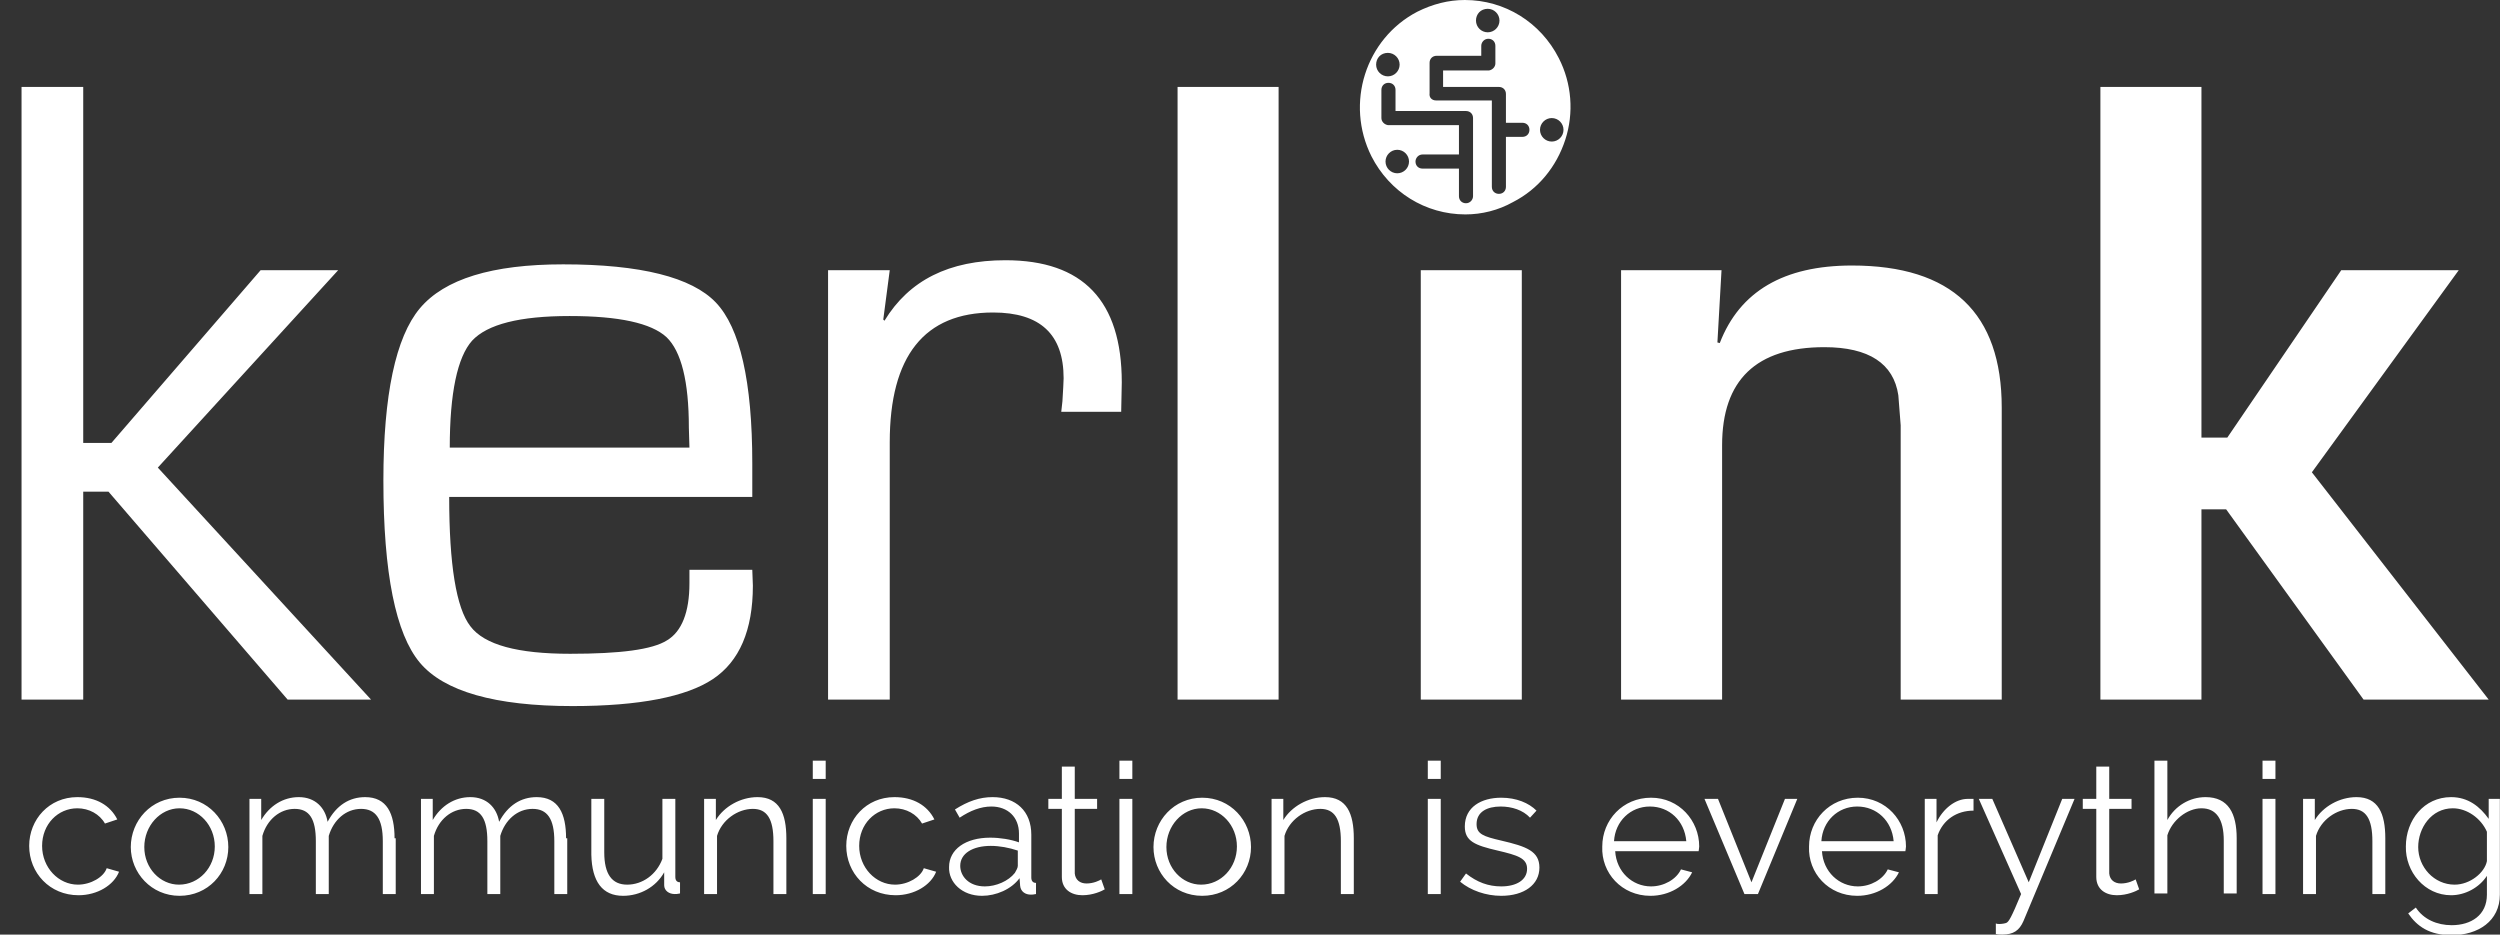 <svg xmlns="http://www.w3.org/2000/svg" width="107" height="40" viewBox="0 0 107 40" fill="none"><rect x="0" y="0" width="107" height="40" fill="#333333" stroke="none"/><g clip-path="url(#clip0_1_17571)"><path fill-rule="evenodd" clip-rule="evenodd" d="M3.562 3.721V18.957H4.769L11.154 11.565H14.473L6.755 20.013L15.881 29.943H12.311L4.643 21.043H3.562V29.943H0.922V3.721H3.562ZM29.508 19.158L29.483 18.303C29.483 16.317 29.156 15.035 28.527 14.431C27.873 13.828 26.491 13.526 24.379 13.526C22.242 13.526 20.859 13.878 20.205 14.582C19.577 15.286 19.25 16.82 19.25 19.158H29.508ZM29.508 24.387H32.198L32.223 25.066C32.223 26.977 31.645 28.309 30.513 29.064C29.382 29.818 27.371 30.22 24.505 30.22C21.186 30.22 18.999 29.591 17.968 28.36C16.937 27.128 16.409 24.538 16.409 20.566C16.409 16.895 16.937 14.431 17.968 13.199C19.024 11.942 21.06 11.314 24.102 11.314C27.421 11.314 29.608 11.867 30.639 12.948C31.67 14.029 32.198 16.317 32.198 19.837V21.27H19.225C19.225 24.161 19.526 26.021 20.13 26.801C20.733 27.605 22.166 27.982 24.404 27.982C26.541 27.982 27.924 27.806 28.552 27.404C29.181 27.027 29.508 26.197 29.508 24.965V24.387ZM35.441 11.565H38.081L37.804 13.677L37.855 13.727C38.911 11.992 40.62 11.138 43.034 11.138C46.352 11.138 48.012 12.872 48.012 16.367L47.987 17.624H45.422L45.472 17.172C45.498 16.694 45.523 16.367 45.523 16.191C45.523 14.306 44.517 13.375 42.506 13.375C39.564 13.375 38.081 15.236 38.081 18.931V29.943H35.441V11.565ZM54.724 3.721V29.943H50.4V3.721H54.724ZM65.133 11.565V29.943H60.809V11.565H65.133ZM69.382 11.565H73.681L73.505 14.657L73.606 14.683C74.46 12.47 76.346 11.364 79.263 11.364C83.537 11.364 85.674 13.4 85.674 17.448V29.943H81.349V18.202L81.249 16.92C81.048 15.562 79.992 14.859 78.081 14.859C75.165 14.859 73.706 16.267 73.706 19.057V29.943H69.382V11.565ZM94.222 3.721V18.73H95.328L100.205 11.565H105.234L98.948 20.214L106.516 29.943H101.161L95.278 21.798H94.222V29.943H89.897V3.721H94.222ZM62.719 9.177C61.01 9.177 59.476 8.221 58.697 6.688C57.566 4.425 58.445 1.659 60.658 0.503C61.312 0.176 61.99 0 62.694 0C64.404 0 65.938 0.955 66.717 2.489C67.27 3.57 67.371 4.827 66.993 5.984C66.616 7.14 65.837 8.096 64.756 8.649C64.127 9.001 63.423 9.177 62.719 9.177ZM61.462 4.299H63.851V7.995C63.851 8.171 63.977 8.297 64.153 8.297C64.329 8.297 64.454 8.171 64.454 7.995V5.858H65.158C65.334 5.858 65.46 5.732 65.46 5.556C65.46 5.38 65.334 5.255 65.158 5.255H64.454V4.023C64.454 3.847 64.329 3.721 64.153 3.721H61.764V3.017H63.725C63.876 2.992 64.002 2.866 64.002 2.715V1.961C64.002 1.785 63.876 1.659 63.7 1.659C63.524 1.659 63.398 1.81 63.398 1.961V2.388H61.488C61.312 2.388 61.186 2.514 61.186 2.69V3.997C61.161 4.173 61.286 4.299 61.462 4.299ZM59.401 5.355H62.443V6.612H60.884C60.708 6.612 60.583 6.763 60.583 6.914C60.583 7.09 60.708 7.216 60.884 7.216H62.443V8.397C62.443 8.573 62.569 8.699 62.745 8.699C62.921 8.699 63.046 8.548 63.046 8.397V5.053C63.046 4.877 62.921 4.752 62.745 4.752H59.728V3.847C59.728 3.671 59.602 3.545 59.426 3.545C59.25 3.545 59.124 3.671 59.124 3.847V5.053C59.124 5.204 59.25 5.33 59.401 5.355ZM65.912 5.556C65.912 5.833 66.139 6.059 66.415 6.059C66.692 6.059 66.918 5.833 66.918 5.556C66.918 5.28 66.692 5.053 66.415 5.053C66.139 5.053 65.912 5.28 65.912 5.556ZM59.3 6.914C59.3 7.19 59.526 7.417 59.803 7.417C60.08 7.417 60.306 7.19 60.306 6.914C60.306 6.637 60.08 6.411 59.803 6.411C59.526 6.411 59.3 6.637 59.3 6.914ZM58.898 2.766C58.898 3.042 59.124 3.268 59.401 3.268C59.677 3.268 59.904 3.042 59.904 2.766C59.904 2.489 59.677 2.263 59.401 2.263C59.099 2.263 58.898 2.489 58.898 2.766ZM63.172 0.88C63.172 1.157 63.398 1.383 63.675 1.383C63.951 1.383 64.178 1.157 64.178 0.88C64.178 0.603 63.951 0.377 63.675 0.377C63.373 0.377 63.172 0.603 63.172 0.88ZM1.249 36.204C1.249 37.36 2.129 38.316 3.361 38.316C4.165 38.316 4.869 37.888 5.095 37.31L4.567 37.159C4.442 37.536 3.889 37.863 3.335 37.863C2.506 37.863 1.802 37.134 1.802 36.204C1.802 35.273 2.481 34.595 3.31 34.595C3.813 34.595 4.266 34.846 4.492 35.248L5.02 35.072C4.718 34.469 4.115 34.117 3.31 34.117C2.104 34.117 1.249 35.072 1.249 36.204ZM7.685 38.341C8.892 38.341 9.772 37.385 9.772 36.254C9.772 35.123 8.892 34.142 7.685 34.142C6.478 34.142 5.598 35.123 5.598 36.254C5.598 37.36 6.478 38.341 7.685 38.341ZM6.176 36.254C6.176 35.349 6.855 34.595 7.685 34.595C8.515 34.595 9.193 35.324 9.193 36.229C9.193 37.134 8.515 37.863 7.66 37.863C6.855 37.863 6.176 37.159 6.176 36.254ZM16.887 35.877C16.887 34.821 16.56 34.117 15.63 34.117C14.951 34.117 14.398 34.469 14.021 35.173C13.92 34.569 13.493 34.117 12.789 34.117C12.11 34.117 11.532 34.494 11.18 35.097V34.192H10.677V38.265H11.23V35.776C11.431 35.072 11.984 34.62 12.613 34.62C13.241 34.62 13.518 35.047 13.518 36.002V38.265H14.071V35.776C14.272 35.097 14.8 34.62 15.454 34.62C16.082 34.62 16.384 35.047 16.384 36.002V38.265H16.937V35.877H16.887ZM24.228 35.877C24.228 34.821 23.901 34.117 22.971 34.117C22.292 34.117 21.739 34.469 21.362 35.173C21.261 34.569 20.834 34.117 20.13 34.117C19.451 34.117 18.873 34.494 18.521 35.097V34.192H18.018V38.265H18.571V35.776C18.772 35.072 19.325 34.62 19.954 34.62C20.582 34.62 20.859 35.047 20.859 36.002V38.265H21.412V35.776C21.613 35.097 22.141 34.62 22.795 34.62C23.423 34.62 23.725 35.047 23.725 36.002V38.265H24.278V35.877H24.228ZM26.667 38.341C27.396 38.341 28.075 37.964 28.427 37.335V37.888C28.427 38.114 28.628 38.265 28.879 38.265C28.929 38.265 29.005 38.265 29.105 38.24V37.762C28.98 37.762 28.904 37.687 28.904 37.536V34.192H28.351V36.757C28.1 37.436 27.496 37.863 26.843 37.863C26.189 37.863 25.862 37.41 25.862 36.48V34.192H25.309V36.581C25.334 37.737 25.787 38.341 26.667 38.341ZM33.656 35.877C33.656 34.821 33.354 34.117 32.424 34.117C31.695 34.117 30.991 34.519 30.639 35.097V34.192H30.136V38.265H30.689V35.776C30.89 35.097 31.569 34.62 32.223 34.62C32.826 34.62 33.103 35.047 33.103 36.002V38.265H33.656V35.877ZM35.34 38.265V34.192H34.787V38.265H35.34ZM35.34 33.337V32.558H34.787V33.337H35.34ZM36.22 36.204C36.22 37.36 37.1 38.316 38.332 38.316C39.137 38.316 39.841 37.888 40.067 37.31L39.539 37.159C39.413 37.536 38.86 37.863 38.307 37.863C37.477 37.863 36.773 37.134 36.773 36.204C36.773 35.273 37.452 34.595 38.282 34.595C38.785 34.595 39.237 34.846 39.464 35.248L39.992 35.072C39.69 34.469 39.087 34.117 38.282 34.117C37.075 34.117 36.22 35.072 36.22 36.204ZM42.028 38.341C42.632 38.341 43.285 38.064 43.637 37.586L43.662 37.913C43.687 38.165 43.889 38.29 44.115 38.29C44.165 38.29 44.24 38.29 44.341 38.265V37.788C44.215 37.788 44.14 37.712 44.14 37.561V35.726C44.14 34.72 43.486 34.117 42.481 34.117C41.928 34.117 41.425 34.293 40.872 34.645L41.073 34.997C41.525 34.695 41.978 34.519 42.43 34.519C43.134 34.519 43.612 34.972 43.612 35.676V36.053C43.26 35.927 42.807 35.852 42.38 35.852C41.324 35.852 40.62 36.355 40.62 37.109C40.595 37.762 41.173 38.341 42.028 38.341ZM42.154 37.938C41.45 37.938 41.098 37.486 41.098 37.058C41.098 36.531 41.626 36.204 42.405 36.204C42.782 36.204 43.185 36.279 43.562 36.405V37.058C43.562 37.159 43.486 37.26 43.436 37.36C43.16 37.712 42.632 37.938 42.154 37.938ZM47.132 37.637C47.056 37.687 46.805 37.813 46.503 37.813C46.227 37.813 46.026 37.662 46 37.385V34.62H46.956V34.192H46V32.81H45.447V34.192H44.869V34.62H45.447V37.536C45.447 38.064 45.85 38.316 46.327 38.316C46.78 38.316 47.157 38.139 47.283 38.064L47.132 37.637ZM48.464 38.265V34.192H47.911V38.265H48.464ZM48.464 33.337V32.558H47.911V33.337H48.464ZM51.456 38.341C52.663 38.341 53.543 37.385 53.543 36.254C53.543 35.123 52.663 34.142 51.456 34.142C50.249 34.142 49.369 35.123 49.369 36.254C49.369 37.36 50.224 38.341 51.456 38.341ZM49.922 36.254C49.922 35.349 50.601 34.595 51.431 34.595C52.261 34.595 52.94 35.324 52.94 36.229C52.94 37.134 52.261 37.863 51.406 37.863C50.601 37.863 49.922 37.159 49.922 36.254ZM57.943 35.877C57.943 34.821 57.641 34.117 56.711 34.117C55.982 34.117 55.278 34.519 54.926 35.097V34.192H54.423V38.265H54.976V35.776C55.177 35.097 55.856 34.62 56.51 34.62C57.113 34.62 57.389 35.047 57.389 36.002V38.265H57.943V35.877ZM61.664 38.265V34.192H61.11V38.265H61.664ZM61.664 33.337V32.558H61.11V33.337H61.664ZM64.253 38.341C65.234 38.341 65.887 37.863 65.887 37.134C65.887 36.43 65.334 36.229 64.253 35.977C63.499 35.801 63.197 35.701 63.197 35.273C63.197 34.745 63.65 34.519 64.228 34.519C64.706 34.519 65.183 34.67 65.485 34.997L65.762 34.695C65.435 34.368 64.907 34.142 64.253 34.142C63.398 34.142 62.694 34.544 62.694 35.374C62.694 36.002 63.122 36.178 64.102 36.405C64.957 36.606 65.359 36.732 65.359 37.184C65.359 37.662 64.907 37.938 64.253 37.938C63.7 37.938 63.222 37.762 62.745 37.385L62.493 37.737C62.946 38.114 63.599 38.341 64.253 38.341ZM70.639 38.341C71.444 38.341 72.147 37.913 72.424 37.335L71.946 37.209C71.745 37.637 71.217 37.938 70.664 37.938C69.86 37.938 69.181 37.31 69.13 36.43H72.701C72.701 36.405 72.726 36.304 72.726 36.229C72.726 35.123 71.871 34.142 70.664 34.142C69.457 34.142 68.577 35.097 68.577 36.229C68.527 37.36 69.407 38.341 70.639 38.341ZM69.08 36.002C69.131 35.148 69.784 34.519 70.614 34.519C71.444 34.519 72.097 35.123 72.173 36.002H69.08ZM75.24 38.265L76.924 34.192H76.396L74.963 37.762L73.53 34.192H72.952L74.662 38.265H75.24ZM79.489 38.341C80.293 38.341 80.997 37.913 81.274 37.335L80.796 37.209C80.595 37.637 80.067 37.938 79.514 37.938C78.709 37.938 78.031 37.31 77.98 36.43H81.55C81.55 36.405 81.576 36.304 81.576 36.229C81.576 35.123 80.721 34.142 79.514 34.142C78.307 34.142 77.427 35.097 77.427 36.229C77.377 37.36 78.257 38.341 79.489 38.341ZM77.955 36.002C78.005 35.148 78.659 34.519 79.489 34.519C80.319 34.519 80.972 35.123 81.048 36.002H77.955ZM84.467 34.192H84.215C83.687 34.192 83.159 34.62 82.883 35.198V34.192H82.38V38.265H82.933V35.751C83.159 35.097 83.738 34.695 84.467 34.695V34.192ZM85.422 39.975C85.498 40 85.598 40 85.699 40C86.176 40 86.428 39.824 86.604 39.422L88.791 34.192H88.263L86.83 37.762L85.271 34.192H84.693L86.503 38.265C86.076 39.296 85.975 39.447 85.875 39.497C85.825 39.522 85.674 39.547 85.573 39.547C85.523 39.547 85.472 39.547 85.422 39.522V39.975ZM91.406 37.637C91.33 37.687 91.079 37.813 90.777 37.813C90.501 37.813 90.3 37.662 90.275 37.385V34.62H91.23V34.192H90.275V32.81H89.721V34.192H89.143V34.62H89.721V37.536C89.721 38.064 90.124 38.316 90.601 38.316C91.054 38.316 91.431 38.139 91.557 38.064L91.406 37.637ZM95.73 35.877C95.73 34.821 95.378 34.117 94.398 34.117C93.719 34.117 93.09 34.494 92.763 35.097V32.558H92.21V38.24H92.763V35.751C92.965 35.097 93.618 34.595 94.222 34.595C94.85 34.595 95.177 35.047 95.177 35.977V38.24H95.73V35.877ZM97.389 38.265V34.192H96.836V38.265H97.389ZM97.389 33.337V32.558H96.836V33.337H97.389ZM102.091 35.877C102.091 34.821 101.789 34.117 100.859 34.117C100.13 34.117 99.426 34.519 99.074 35.097V34.192H98.571V38.265H99.124V35.776C99.325 35.097 100.004 34.62 100.658 34.62C101.261 34.62 101.538 35.047 101.538 36.002V38.265H102.091V35.877ZM104.907 38.316C105.51 38.316 106.114 37.989 106.44 37.486V38.29C106.44 39.17 105.762 39.598 104.932 39.598C104.303 39.598 103.725 39.346 103.398 38.843L103.071 39.095C103.449 39.648 103.977 40.025 104.932 40.025C106.063 40.025 106.994 39.422 106.994 38.29V34.192H106.516V35.047C106.139 34.519 105.636 34.117 104.907 34.117C103.75 34.117 102.971 35.097 102.971 36.229C102.946 37.31 103.775 38.316 104.907 38.316ZM105.058 37.863C104.178 37.863 103.499 37.109 103.499 36.254C103.499 35.449 104.052 34.595 104.982 34.595C105.586 34.595 106.189 35.022 106.44 35.6V36.857C106.34 37.36 105.711 37.863 105.058 37.863Z" fill="white"></path></g><defs><clipPath id="clip0_1_17571"><rect width="106.072" height="40" fill="white" transform="translate(0.922)"></rect></clipPath></defs></svg>